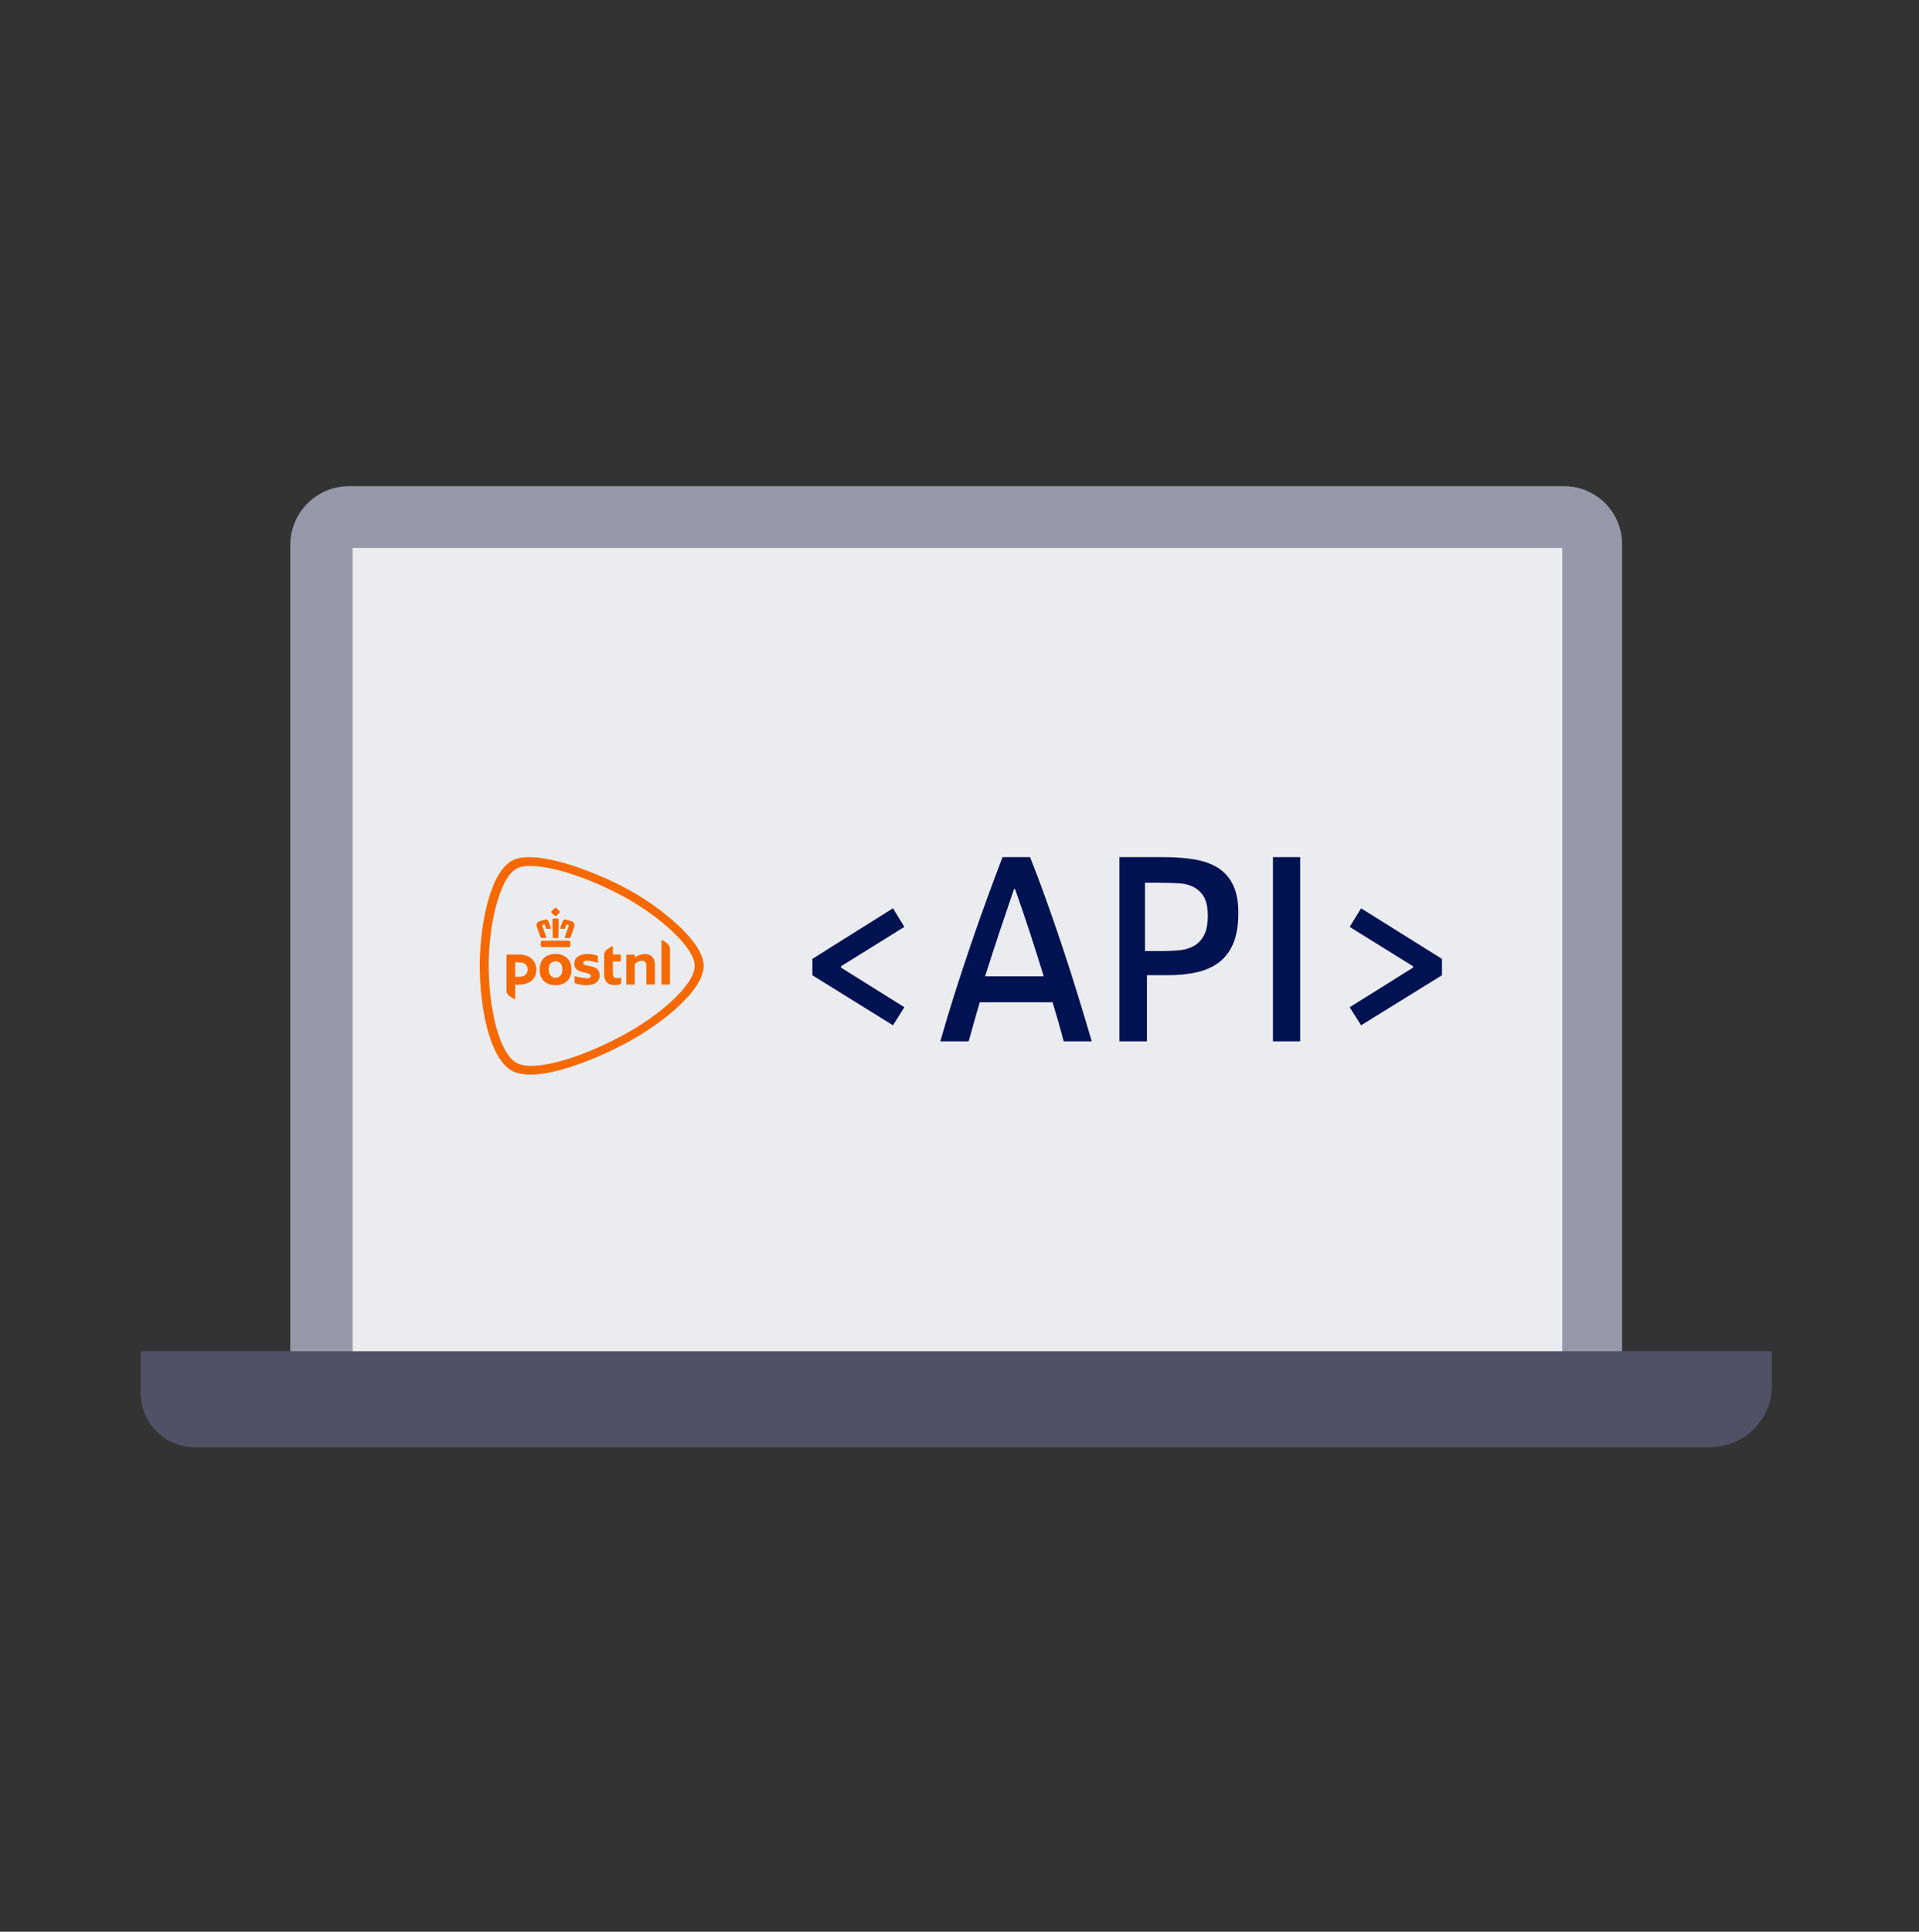 <svg width="300" height="302" viewBox="0 0 300 302" fill="none" xmlns="http://www.w3.org/2000/svg">
<rect x="0" y="0" width="300" height="302" fill="#333333" stroke="none"/>
<path d="M54.582 76H244.504C249.517 76 253.582 80.07 253.582 85.078V211.616H45.382V85.2C45.382 80.123 49.505 76 54.582 76Z" fill="#9698AA"/>
<path d="M244.228 85.662H55.128V211.855H244.228V85.662Z" fill="#EBECEF"/>
<path d="M22 211.246H277V216.593C277 221.924 272.67 226.254 267.339 226.254H30.437C25.779 226.254 22 222.475 22 217.817V211.246Z" fill="#515165"/>
<path d="M86.852 149.133C85.475 149.133 84.366 149.884 84.366 151.576C84.366 153.267 85.475 154.019 86.852 154.019C88.228 154.019 89.336 153.229 89.336 151.578C89.336 149.927 88.224 149.135 86.852 149.135V149.133ZM86.852 152.856C86.236 152.856 85.775 152.397 85.775 151.576C85.775 150.685 86.236 150.293 86.852 150.293C87.468 150.293 87.927 150.682 87.927 151.576C87.927 152.397 87.466 152.856 86.852 152.856ZM95.807 149.177C95.807 149.203 95.826 149.222 95.852 149.222H96.899C96.983 149.222 97.049 149.29 97.049 149.368V150.257C97.049 150.282 97.03 150.304 97.004 150.304H95.854C95.828 150.304 95.809 150.325 95.809 150.35V152.075C95.809 152.738 96.063 152.935 96.489 152.935C96.69 152.935 97.002 152.814 97.049 152.814C97.075 152.814 97.097 152.835 97.097 152.859V153.71C97.097 153.773 97.058 153.817 97.019 153.839C96.83 153.94 96.509 154.008 96.039 154.008C95.216 154.008 94.45 153.602 94.45 152.298V149.296C94.45 149.029 94.555 148.777 94.723 148.597C94.945 148.356 95.662 147.905 95.755 147.905C95.796 147.905 95.811 147.916 95.811 147.954V149.175L95.807 149.177ZM79.181 149.374C79.181 149.292 79.25 149.224 79.336 149.224H81.148C82.927 149.224 83.849 150.274 83.849 151.633C83.849 152.992 82.817 153.934 81.118 153.934H80.588C80.562 153.934 80.54 153.955 80.54 153.98V156.184C80.54 156.22 80.525 156.233 80.484 156.233C80.392 156.233 79.674 155.782 79.453 155.541C79.284 155.361 79.179 155.107 79.179 154.842V149.376L79.181 149.374ZM82.505 151.565C82.505 150.987 82.124 150.445 81.12 150.445H80.588C80.562 150.445 80.543 150.467 80.543 150.49V152.664C80.543 152.689 80.564 152.71 80.588 152.71H81.148C82.343 152.71 82.505 151.893 82.505 151.565ZM93.745 152.482C93.745 153.475 93.019 154.019 91.604 154.019C90.794 154.019 89.939 153.739 89.932 153.737C89.868 153.714 89.827 153.657 89.827 153.591V152.666C89.827 152.636 89.853 152.611 89.885 152.611C89.889 152.611 89.902 152.613 89.904 152.613C90.206 152.708 91.186 152.947 91.707 152.947C92.015 152.947 92.177 152.903 92.28 152.801C92.351 152.732 92.384 152.657 92.384 152.566C92.384 152.264 91.998 152.179 91.623 152.099C91.576 152.088 91.597 152.094 91.47 152.065C90.652 151.874 89.788 151.677 89.788 150.64C89.788 150.181 89.984 149.798 90.35 149.533C90.716 149.268 91.244 149.129 91.877 149.129C92.446 149.129 93.123 149.313 93.349 149.383C93.42 149.406 93.461 149.467 93.461 149.529V150.452C93.459 150.494 93.413 150.513 93.381 150.503C92.733 150.263 92.138 150.181 91.714 150.181C91.376 150.181 91.156 150.325 91.156 150.549C91.156 150.807 91.477 150.877 91.882 150.966C91.931 150.977 92.153 151.025 92.211 151.038C92.543 151.11 92.886 151.184 93.168 151.364C93.555 151.614 93.745 151.978 93.745 152.475V152.482ZM101.082 153.917C101.065 153.917 101.052 153.904 101.052 153.887V151.08C101.052 150.456 100.836 150.191 100.33 150.191C100.149 150.191 99.932 150.257 99.714 150.378C99.499 150.5 99.331 150.602 99.27 150.638C99.253 150.649 99.236 150.676 99.236 150.699V153.887C99.236 153.902 99.223 153.917 99.206 153.917H97.933C97.915 153.917 97.903 153.904 97.903 153.887V149.372C97.903 149.298 97.965 149.239 98.04 149.239H99.208C99.225 149.239 99.238 149.252 99.238 149.268V149.622C99.238 149.643 99.255 149.66 99.279 149.66C99.288 149.66 99.298 149.656 99.303 149.654L99.341 149.626C99.484 149.518 99.701 149.398 99.85 149.34C100.169 149.22 100.513 149.152 100.793 149.152C101.834 149.152 102.383 149.738 102.383 150.85V153.885C102.383 153.902 102.37 153.915 102.353 153.915H101.082V153.917ZM103.432 153.917C103.417 153.917 103.404 153.904 103.404 153.887V146.974C103.404 146.948 103.408 146.942 103.443 146.942C103.523 146.942 104.231 147.38 104.462 147.63C104.632 147.814 104.729 148.066 104.729 148.318V153.887C104.729 153.902 104.716 153.917 104.701 153.917H103.432ZM86.852 141.9C86.828 141.9 86.805 141.906 86.779 141.923C86.565 142.082 86.376 142.266 86.212 142.471C86.165 142.524 86.165 142.586 86.214 142.649C86.369 142.846 86.548 143.022 86.742 143.174C86.779 143.202 86.815 143.217 86.852 143.217C86.888 143.217 86.925 143.202 86.962 143.174C87.158 143.024 87.334 142.848 87.49 142.651C87.539 142.588 87.539 142.526 87.49 142.469C87.33 142.266 87.141 142.082 86.932 141.927C86.899 141.908 86.876 141.9 86.852 141.9ZM86.852 143.595C86.749 143.595 86.641 143.598 86.529 143.604C86.49 143.604 86.453 143.619 86.425 143.646C86.385 143.686 86.372 143.748 86.372 143.79C86.376 144.006 86.389 145.149 86.4 145.875C86.404 146.227 86.408 146.481 86.408 146.489C86.408 146.54 86.447 146.65 86.565 146.65H87.143C87.227 146.65 87.287 146.591 87.3 146.495C87.3 146.493 87.3 146.491 87.3 146.489C87.3 146.472 87.313 145.501 87.334 143.824V143.79C87.334 143.758 87.326 143.691 87.281 143.646C87.253 143.619 87.216 143.604 87.175 143.604C87.065 143.6 86.957 143.595 86.856 143.595H86.852ZM88.312 143.75C88.181 143.75 88.071 143.822 88.015 143.947C87.849 144.311 87.729 144.641 87.612 145.052C87.599 145.1 87.604 145.141 87.627 145.17C87.642 145.189 87.675 145.215 87.737 145.215H88.188C88.291 145.215 88.328 145.162 88.34 145.117C88.414 144.872 88.468 144.728 88.56 144.525C88.56 144.525 88.569 144.51 88.597 144.51C88.608 144.51 88.618 144.51 88.629 144.514L88.857 144.588C88.883 144.597 88.9 144.62 88.909 144.637C88.926 144.671 88.928 144.717 88.916 144.751C88.913 144.758 88.452 146.021 88.317 146.443C88.295 146.508 88.299 146.559 88.328 146.595C88.353 146.629 88.396 146.646 88.457 146.646H89.013C89.105 146.646 89.163 146.61 89.191 146.538C89.211 146.483 89.241 146.404 89.275 146.311L89.288 146.275C89.456 145.816 89.708 145.122 89.762 144.925C89.853 144.59 89.878 144.224 89.379 144.042C89.219 143.985 89.069 143.934 88.931 143.894C88.754 143.841 88.586 143.803 88.437 143.767L88.418 143.763C88.381 143.754 88.347 143.75 88.315 143.75H88.312ZM85.389 143.75C85.357 143.75 85.323 143.754 85.29 143.761L85.266 143.767C85.118 143.801 84.95 143.841 84.773 143.894C84.638 143.934 84.487 143.985 84.325 144.042C83.825 144.224 83.851 144.59 83.942 144.925C83.993 145.115 84.23 145.767 84.428 146.311C84.463 146.404 84.491 146.483 84.51 146.538C84.536 146.61 84.597 146.646 84.689 146.646H85.245C85.32 146.646 85.355 146.618 85.374 146.593C85.402 146.557 85.404 146.504 85.385 146.44C85.249 146.026 84.788 144.762 84.784 144.749C84.771 144.715 84.773 144.669 84.79 144.635C84.799 144.618 84.814 144.595 84.842 144.584L85.073 144.51C85.073 144.51 85.092 144.506 85.103 144.506C85.126 144.506 85.137 144.516 85.139 144.52C85.234 144.728 85.288 144.872 85.359 145.113C85.372 145.158 85.411 145.211 85.512 145.211H85.962C86.012 145.211 86.048 145.196 86.072 145.166C86.094 145.136 86.1 145.098 86.085 145.048C85.967 144.633 85.846 144.302 85.682 143.94C85.656 143.881 85.572 143.744 85.385 143.744L85.389 143.75ZM88.9 147.067H84.808C84.663 147.067 84.543 147.186 84.543 147.325V147.831C84.543 147.99 84.612 148.066 84.754 148.066H88.954C89.097 148.066 89.165 147.99 89.165 147.831V147.325C89.165 147.186 89.045 147.067 88.9 147.067ZM108.608 150.979C108.604 148.155 103.206 143.265 97.454 140.149C90.82 136.555 83.27 134.436 80.782 135.782C77.947 137.319 76.394 144.993 76.392 150.979C76.392 157.014 77.856 164.59 80.782 166.175C83.433 167.611 90.654 165.492 97.454 161.808C103.296 158.644 108.604 153.94 108.608 150.979ZM82.774 134.002C86.962 134.002 93.67 136.604 98.131 139.019C100.683 140.401 103.579 142.419 105.819 144.472C107.969 146.44 109.998 148.892 110 150.979C109.998 152.945 108.371 155.253 105.756 157.607C103.538 159.605 100.653 161.569 98.129 162.939C93.82 165.274 87.253 168 82.923 168C81.747 168 80.779 167.801 80.051 167.405C78.134 166.366 76.906 163.57 76.18 160.828C75.401 157.888 75 154.351 75 150.979C75 147.681 75.433 144.135 76.189 141.252C77.109 137.742 78.444 135.425 80.053 134.552C80.73 134.186 81.645 134 82.774 134" fill="#F56900"/>
<path fill-rule="evenodd" clip-rule="evenodd" d="M151.431 162.8C151.721 161.803 152.003 160.799 152.278 159.788C152.554 158.776 152.85 157.744 153.169 156.69H164.551C164.87 157.744 165.174 158.776 165.464 159.788C165.753 160.799 166.028 161.803 166.289 162.8H170.677C169.924 160.236 169.149 157.665 168.353 155.087C167.556 152.509 166.745 149.988 165.92 147.524C165.094 145.06 164.269 142.681 163.443 140.388C162.618 138.095 161.814 135.966 161.032 134H156.731C155.978 135.966 155.182 138.095 154.342 140.388C153.502 142.681 152.662 145.06 151.822 147.524C150.982 149.988 150.15 152.509 149.324 155.087C148.499 157.665 147.724 160.236 147 162.8H151.431ZM139.599 160.288L141.38 157.468L131.475 151.272V151.059L141.38 144.906L139.599 142L127 149.905V152.469L139.599 160.288ZM154 152.631H163.167C162.472 150.352 161.747 148.066 160.994 145.773C160.241 143.48 159.474 141.222 158.692 139H158.518C157.765 141.193 157.005 143.444 156.237 145.751C155.47 148.059 154.724 150.352 154 152.631ZM179.301 162.8V152.459H182.559C184.297 152.459 185.854 152.296 187.229 151.968C188.605 151.64 189.764 151.099 190.705 150.344C191.646 149.589 192.363 148.592 192.855 147.353C193.348 146.114 193.594 144.583 193.594 142.76C193.594 140.965 193.319 139.498 192.768 138.358C192.218 137.219 191.436 136.329 190.423 135.688C189.409 135.047 188.185 134.605 186.752 134.363C185.318 134.121 183.718 134 181.951 134H175V162.8H179.301ZM179 148.682H181.694C182.649 148.682 183.554 148.64 184.409 148.554C185.263 148.469 186.016 148.241 186.668 147.871C187.319 147.5 187.841 146.945 188.232 146.204C188.623 145.464 188.818 144.438 188.818 143.128C188.818 142.074 188.673 141.219 188.384 140.564C188.094 139.909 187.645 139.367 187.037 138.94C186.371 138.484 185.574 138.214 184.648 138.128C183.721 138.043 182.475 138 180.912 138H179V148.682ZM203.257 162.8V134H199V162.8H203.257ZM225.423 152.469L212.781 160.288L211 157.468L220.905 151.272V151.059L211 144.906L212.781 142L225.423 149.905V152.469Z" fill="#001252"/>
</svg>
